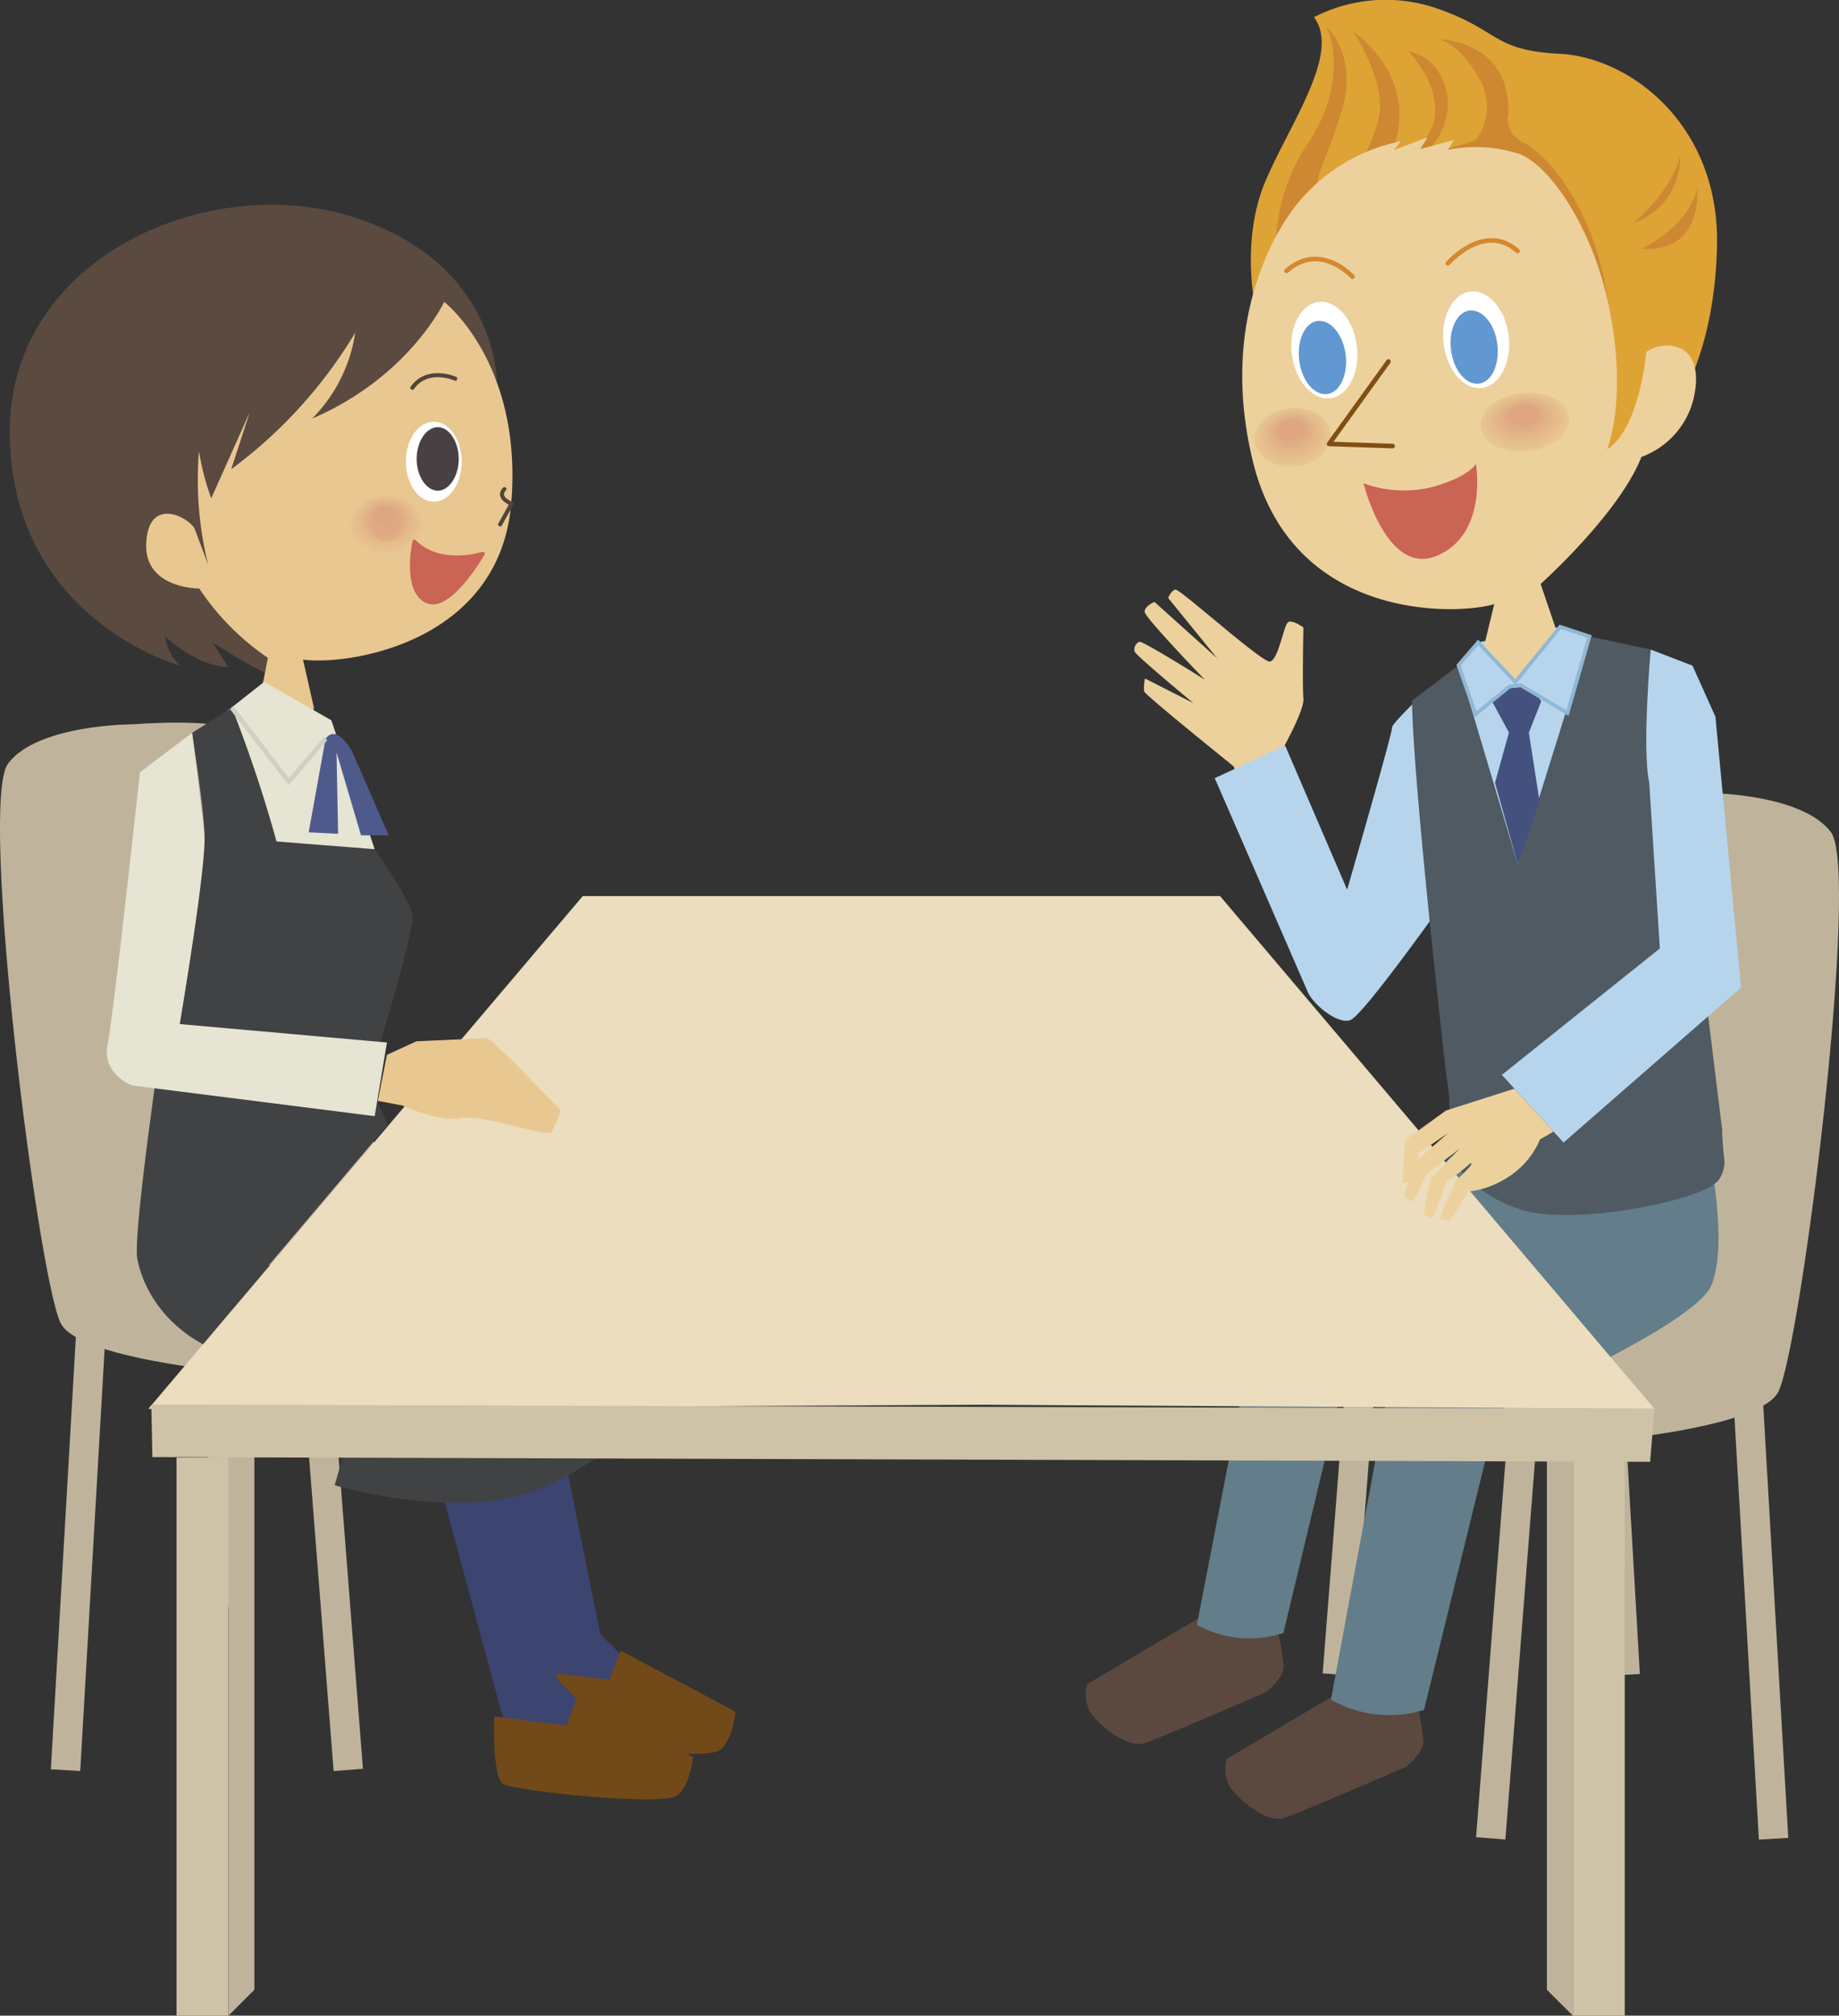 <svg xmlns="http://www.w3.org/2000/svg" viewBox="0 0 187.54 205.51"><rect x="0" y="0" width="187.54" height="205.51" fill="#333333" stroke="none"/><defs><style>.cls-1{fill:#bfb49b;}.cls-2{fill:#5b4940;}.cls-3{fill:#637d8a;}.cls-4{fill:#cec2a7;}.cls-5{fill:#a47925;}.cls-6{fill:#3c4470;}.cls-7{fill:#724919;}.cls-8{fill:#414243;}.cls-9{fill:#ebddbd;}.cls-10{fill:#5a4a40;}.cls-11{fill:#e9c790;}.cls-12{fill:#e9c690;}.cls-13{fill:#e8c58f;}.cls-14{fill:#e8c48e;}.cls-15{fill:#e7c48e;}.cls-16{fill:#e7c38d;}.cls-17{fill:#e7c28d;}.cls-18{fill:#e7c18d;}.cls-19{fill:#e6c08c;}.cls-20{fill:#e6bf8c;}.cls-21{fill:#e5be8b;}.cls-22{fill:#e5bd8b;}.cls-23{fill:#e5bc8b;}.cls-24{fill:#e5bc8a;}.cls-25{fill:#e4bb8a;}.cls-26{fill:#e4ba8a;}.cls-27{fill:#e4b98a;}.cls-28{fill:#e4b889;}.cls-29{fill:#e3b789;}.cls-30{fill:#e2b688;}.cls-31{fill:#e2b587;}.cls-32{fill:#e2b487;}.cls-33{fill:#e2b387;}.cls-34{fill:#e2b286;}.cls-35{fill:#e1b186;}.cls-36{fill:#e0b086;}.cls-37{fill:#e0b085;}.cls-38{fill:#e0af85;}.cls-39{fill:#e0ae85;}.cls-40{fill:#e0ac84;}.cls-41{fill:#e0ab84;}.cls-42{fill:#dfaa84;}.cls-43{fill:#dfaa83;}.cls-44{fill:#dea983;}.cls-45{fill:#dea883;}.cls-46{fill:#dea782;}.cls-47{fill:#fff;}.cls-48{fill:#484043;}.cls-49,.cls-51,.cls-54,.cls-61,.cls-62,.cls-63{fill:none;}.cls-49{stroke:#53443c;stroke-width:0.41px;}.cls-49,.cls-51,.cls-61,.cls-63{stroke-linecap:round;stroke-linejoin:round;}.cls-50{fill:#ca6454;}.cls-51{stroke:#ca6454;stroke-width:0.38px;}.cls-52{fill:#e6e4d3;}.cls-53{fill:#4f5a8c;}.cls-54{stroke:#d1d0c0;stroke-width:0.47px;}.cls-54,.cls-62{stroke-miterlimit:10;}.cls-55{fill:#ecd19d;}.cls-56{fill:#b6d5ed;}.cls-57{fill:#dea335;}.cls-58{fill:#cd8831;}.cls-59{fill:#4f5a63;}.cls-60{fill:#44517e;}.cls-61{stroke:#d5882e;}.cls-61,.cls-63{stroke-width:0.47px;}.cls-62{stroke:#90b8d5;stroke-width:0.38px;}.cls-63{stroke:#804f13;}.cls-64{fill:#6298d1;}</style></defs><title>アセット 3</title><g id="レイヤー_2" data-name="レイヤー 2"><g id="work"><path class="cls-1" d="M174.05,80.85s9.67,0,12.67,4-3,52-5.34,57-31,6.33-33.33,5.66-20.33-16.33-14.33-19.66,23.33-4.34,24.33-9,4-36,5.67-37.34,10.33-.66,10.33-.66"/><rect class="cls-1" x="178.01" y="140.85" width="3" height="46.67" transform="translate(-9.17 10.63) rotate(-3.31)"/><rect class="cls-1" x="130.51" y="162.68" width="46.67" height="3" transform="translate(-21.83 304.75) rotate(-85.53)"/><polygon class="cls-1" points="167.23 170.68 163.73 170.85 161.04 124.26 164.54 124.09 167.23 170.68"/><rect class="cls-1" x="114.88" y="145.97" width="46.67" height="3" transform="translate(-19.63 273.71) rotate(-85.51)"/><path class="cls-1" d="M13.49,73.85s-9.67,0-12.67,4,3,52,5.34,57,31,6.33,33.33,5.66,20.33-16.33,14.33-19.66-23.33-4.34-24.33-9-4-36-5.67-37.34-10.33-.66-10.33-.66"/><rect class="cls-1" x="-15.3" y="155.68" width="46.67" height="3" transform="translate(-149.35 156.13) rotate(-86.69)"/><rect class="cls-1" x="32.2" y="133.85" width="3" height="46.67" transform="translate(-12.15 3.11) rotate(-4.47)"/><polygon class="cls-1" points="20.31 163.68 23.81 163.85 26.5 117.26 23 117.09 20.31 163.68"/><rect class="cls-1" x="47.82" y="117.14" width="3" height="46.67" transform="translate(-10.85 4.29) rotate(-4.49)"/><path class="cls-2" d="M122.69,164.72l-11.84,7a4.06,4.06,0,0,0,.2,2.61c.6,1.2,3.81,4,5.62,3.41s12.44-5.22,12.44-5.22,1.8-1.4,1.8-2.61a30.08,30.08,0,0,0-.8-4.41"/><path class="cls-2" d="M136.93,172.34l-11.83,7a4,4,0,0,0,.2,2.61c.6,1.21,3.81,4,5.61,3.41s12.45-5.21,12.45-5.21,1.8-1.41,1.8-2.61a30.29,30.29,0,0,0-.8-4.42"/><path class="cls-3" d="M174.38,118s1.84,8.84.17,13-21.83,12.84-21.83,12.84l-7.5,30.5a12,12,0,0,1-9.49-1.06l6.15-33.11,11.17-11.67-15.67,10.84-6.5,27.16a11.24,11.24,0,0,1-8.83-.83l5.5-28.33,21.3-20.3"/><rect class="cls-4" x="62.03" y="95.19" width="4.44" height="47.74"/><polygon class="cls-1" points="62.03 142.93 59.81 140.71 59.81 92.97 62.03 95.19 62.03 142.93"/><path class="cls-5" d="M48.13,138.43l5.5,9.25s6.25.25,7.75-2l-3.5-6.5"/><path class="cls-6" d="M49.48,147.1,56.62,174s12.67,1.85,11.75.24-7.14-7.6-7.14-7.6l-4.15-20.5"/><path class="cls-7" d="M54.78,170.36s-.23,6.22.92,6.91,16.35,2.3,17.73,1.15S75,174.51,75,174.51L63.3,168.29l-1.15,3Z"/><path class="cls-6" d="M43.72,147.1l8.52,31.55s12.67,1.84,11.75.23-7.14-7.6-7.14-7.6L51.55,148"/><path class="cls-7" d="M50.4,175s-.23,6.21.92,6.9,16.35,2.31,17.74,1.16,1.61-3.92,1.61-3.92l-11.75-6.22-1.15,3Z"/><path class="cls-8" d="M14.05,128.51s1.08,7.67,10.83,10.17,11.75,4,11.75,4l-2.5,8.75s13.25,4,21.75,0,10.59-8.5,10.59-8.5l-13.59-13Z"/><rect class="cls-4" x="18" y="148.61" width="5.29" height="56.9"/><polygon class="cls-1" points="23.3 205.51 25.94 202.87 25.94 145.96 23.3 148.61 23.3 205.51"/><rect class="cls-4" x="160.4" y="148.61" width="5.29" height="56.9"/><polygon class="cls-1" points="160.4 205.51 157.75 202.87 157.75 145.96 160.4 148.61 160.4 205.51"/><polygon class="cls-9" points="168.72 143.64 124.42 91.36 122.34 91.36 61.51 91.36 59.43 91.36 15.13 143.64 100.49 143.22 168.72 143.64"/><polygon class="cls-4" points="15.43 143.2 168.72 143.64 168.28 149.04 15.54 148.56 15.43 143.2"/><path class="cls-10" d="M50.66,38.76s0-12.1-14.82-16.69S.41,26.4,1,44.87s17.37,23,17.37,23a5.39,5.39,0,0,1-1.56-3S20.13,68,23.27,68l-1.57-2.5s5.17,3.44,6.89,3.6,2.5-8.93,2.5-8.93Z"/><path class="cls-11" d="M21.54,50.81A26.63,26.63,0,0,1,20.29,46a36,36,0,0,0,.94,11.58L19.92,54.1c-.22-1.1-4.64-3.76-5,1.1S20.32,60,20.32,60a25.71,25.71,0,0,0,7,7.07l-.72,3.65,5.16,3.71L32,72.1l-1.1-4.85c4.39.62,20-1.57,21.23-15.89s-6.83-20.58-6.83-20.58-3.6,7.67-13.46,11.89a15.79,15.79,0,0,0,4.39-8.76A47.86,47.86,0,0,1,23.58,47.84l1.88-5.79Z"/><path class="cls-11" d="M35.5,53.48c0,1.69,1.75,3,3.9,3s3.89-1.38,3.88-3.06-1.75-3-3.9-3-3.89,1.38-3.88,3.06"/><path class="cls-11" d="M35.56,53.47c0,1.65,1.73,3,3.84,3s3.83-1.36,3.82-3-1.73-3-3.84-3-3.82,1.35-3.82,3"/><path class="cls-12" d="M35.63,53.45c0,1.62,1.69,2.93,3.77,2.92s3.76-1.34,3.75-3-1.69-2.93-3.77-2.92-3.76,1.33-3.75,3"/><path class="cls-13" d="M35.69,53.43c0,1.6,1.67,2.88,3.71,2.87s3.7-1.31,3.69-2.91-1.67-2.88-3.71-2.87-3.7,1.31-3.69,2.91"/><path class="cls-14" d="M35.75,53.41c0,1.57,1.64,2.83,3.65,2.82S43,54.94,43,53.37s-1.64-2.83-3.65-2.82-3.64,1.29-3.63,2.86"/><path class="cls-15" d="M35.81,53.39c0,1.54,1.62,2.79,3.59,2.78S43,54.9,43,53.36s-1.62-2.79-3.59-2.78-3.57,1.27-3.57,2.81"/><path class="cls-16" d="M35.88,53.37c0,1.52,1.58,2.74,3.52,2.73s3.51-1.25,3.5-2.76-1.58-2.74-3.52-2.73-3.51,1.25-3.5,2.76"/><path class="cls-17" d="M35.94,53.35C36,54.84,37.5,56,39.4,56s3.44-1.22,3.44-2.71-1.56-2.69-3.46-2.68-3.45,1.23-3.44,2.71"/><path class="cls-18" d="M36,53.33C36,54.79,37.53,56,39.4,56s3.38-1.2,3.37-2.66-1.52-2.63-3.39-2.63S36,51.87,36,53.33"/><path class="cls-18" d="M36.07,53.31c0,1.44,1.5,2.59,3.33,2.58s3.32-1.18,3.31-2.61-1.5-2.58-3.33-2.57-3.32,1.17-3.31,2.6"/><path class="cls-19" d="M36.13,53.3c0,1.4,1.47,2.53,3.27,2.52s3.25-1.15,3.25-2.56-1.47-2.53-3.27-2.52-3.26,1.15-3.25,2.56"/><path class="cls-20" d="M36.19,53.28c0,1.37,1.44,2.48,3.21,2.47s3.19-1.13,3.19-2.5-1.45-2.49-3.21-2.48-3.19,1.13-3.19,2.51"/><path class="cls-20" d="M36.25,53.26c0,1.35,1.42,2.44,3.15,2.43s3.13-1.11,3.12-2.46-1.41-2.44-3.14-2.43-3.13,1.11-3.13,2.46"/><path class="cls-21" d="M36.32,53.24c0,1.32,1.38,2.39,3.08,2.38s3.06-1.09,3.06-2.41-1.39-2.39-3.08-2.38-3.07,1.09-3.06,2.41"/><path class="cls-22" d="M36.38,53.22c0,1.29,1.36,2.34,3,2.33s3-1.06,3-2.36-1.35-2.34-3-2.33-3,1.07-3,2.36"/><path class="cls-23" d="M36.44,53.2c0,1.27,1.33,2.29,3,2.28s2.94-1,2.93-2.31S41,50.89,39.38,50.89s-2.94,1-2.94,2.31"/><path class="cls-24" d="M36.51,53.18c0,1.24,1.3,2.24,2.89,2.23s2.87-1,2.87-2.25-1.3-2.24-2.89-2.23-2.88,1-2.87,2.25"/><path class="cls-25" d="M36.57,53.16c0,1.22,1.27,2.19,2.83,2.18s2.81-1,2.81-2.2S40.93,51,39.38,51s-2.81,1-2.81,2.2"/><path class="cls-26" d="M36.63,53.14c0,1.19,1.24,2.14,2.77,2.13s2.75-1,2.74-2.15S40.9,51,39.38,51s-2.75,1-2.75,2.15"/><path class="cls-27" d="M36.7,53.13c0,1.15,1.21,2.08,2.7,2.08a2.46,2.46,0,0,0,2.68-2.11A2.45,2.45,0,0,0,39.38,51c-1.49,0-2.69.95-2.68,2.11"/><path class="cls-28" d="M36.76,53.11c0,1.13,1.18,2,2.64,2A2.39,2.39,0,0,0,42,53.08a2.38,2.38,0,0,0-2.63-2,2.4,2.4,0,0,0-2.62,2.06"/><path class="cls-28" d="M36.82,53.09a2.34,2.34,0,0,0,2.58,2,2.34,2.34,0,0,0,2.55-2,2.32,2.32,0,0,0-2.57-2,2.35,2.35,0,0,0-2.56,2"/><path class="cls-29" d="M36.88,53.07A2.28,2.28,0,0,0,39.39,55a2.28,2.28,0,0,0,2.5-2,2.29,2.29,0,0,0-2.51-1.93,2.3,2.3,0,0,0-2.5,2"/><path class="cls-30" d="M37,53.05a2.2,2.2,0,0,0,2.44,1.88A2.21,2.21,0,0,0,41.82,53a2.22,2.22,0,0,0-2.44-1.89A2.22,2.22,0,0,0,37,53.05"/><path class="cls-30" d="M37,53a2.16,2.16,0,0,0,2.38,1.83A2.15,2.15,0,0,0,41.76,53a2.15,2.15,0,0,0-2.38-1.83A2.16,2.16,0,0,0,37,53"/><path class="cls-31" d="M37.07,53a2.12,2.12,0,0,0,2.32,1.79A2.12,2.12,0,0,0,41.7,53a2.1,2.1,0,0,0-2.32-1.78A2.1,2.1,0,0,0,37.07,53"/><path class="cls-32" d="M37.14,53a2,2,0,0,0,2.25,1.74A2.05,2.05,0,0,0,41.63,53a2,2,0,0,0-2.25-1.73A2,2,0,0,0,37.14,53"/><path class="cls-33" d="M37.2,53a2,2,0,0,0,2.19,1.68A2,2,0,0,0,41.57,53a2,2,0,0,0-2.19-1.68A2,2,0,0,0,37.2,53"/><path class="cls-33" d="M37.26,53a1.93,1.93,0,0,0,2.13,1.63,2,2,0,0,0,2.12-1.66,1.94,1.94,0,0,0-2.13-1.63A2,2,0,0,0,37.26,53"/><path class="cls-34" d="M37.33,52.94a1.86,1.86,0,0,0,2.06,1.58,1.65,1.65,0,1,0,0-3.19,1.87,1.87,0,0,0-2.05,1.61"/><path class="cls-35" d="M37.39,52.92a1.81,1.81,0,0,0,2,1.53,1.6,1.6,0,1,0-2-1.53"/><path class="cls-36" d="M37.45,52.9a1.76,1.76,0,0,0,1.94,1.48,1.55,1.55,0,1,0-1.94-1.48"/><path class="cls-37" d="M37.51,52.88a1.93,1.93,0,0,0,3.74,0,1.68,1.68,0,0,0-1.87-1.43,1.7,1.7,0,0,0-1.87,1.45"/><path class="cls-38" d="M37.58,52.86a1.87,1.87,0,1,0,1.8-1.4,1.64,1.64,0,0,0-1.8,1.4"/><path class="cls-39" d="M37.64,52.84a1.8,1.8,0,1,0,1.74-1.35,1.58,1.58,0,0,0-1.74,1.35"/><path class="cls-40" d="M37.7,52.82a1.53,1.53,0,0,0,1.69,1.29,1.34,1.34,0,1,0,0-2.59,1.53,1.53,0,0,0-1.68,1.3"/><path class="cls-41" d="M37.77,52.8a1.67,1.67,0,1,0,1.61-1.25c-.89,0-1.62.57-1.61,1.25"/><path class="cls-42" d="M37.83,52.79a1.61,1.61,0,0,0,3.11,0,1.61,1.61,0,0,0-3.11,0"/><path class="cls-43" d="M37.89,52.77a1.54,1.54,0,0,0,3,0,1.35,1.35,0,0,0-1.49-1.14,1.37,1.37,0,0,0-1.49,1.16"/><path class="cls-44" d="M38,52.75a1.47,1.47,0,1,0,1.42-1.11c-.79,0-1.43.5-1.42,1.11"/><path class="cls-45" d="M38,52.73c0,.58.61,1,1.37,1a1.08,1.08,0,1,0,0-2.09,1.23,1.23,0,0,0-1.36,1"/><path class="cls-46" d="M38.08,52.71c0,.55.59,1,1.31,1a1,1,0,1,0,0-2,1.18,1.18,0,0,0-1.3,1"/><path class="cls-46" d="M38.14,52.69a1.13,1.13,0,0,0,1.25.94,1,1,0,1,0-1.25-.94"/><path class="cls-47" d="M47.09,47.06c0,2.26-1.28,4.09-2.85,4.09s-2.85-1.83-2.85-4.09S42.66,43,44.24,43s2.85,1.84,2.85,4.1"/><path class="cls-48" d="M46.78,46.79c0,1.79-1,3.24-2.14,3.24s-2.15-1.45-2.15-3.24,1-3.24,2.15-3.24,2.14,1.45,2.14,3.24"/><path class="cls-49" d="M51.44,49.87s-.9.78.73,1.49L51,53.47"/><path class="cls-49" d="M46.43,38.61s-2.82-1.26-4.38.93"/><path class="cls-50" d="M49.25,56.45s-4.39,1.41-7-1.25c0,0-1.09,5,1.26,6.1s5.79-4.85,5.79-4.85"/><path class="cls-51" d="M49.25,56.45s-4.39,1.41-7-1.25c0,0-1.09,5,1.26,6.1S49.25,56.45,49.25,56.45Z"/><polygon class="cls-52" points="26.94 69.52 33.79 73.44 38.21 86.58 23.66 87.05 22.3 73.17 26.94 69.52"/><path class="cls-8" d="M23.66,72.18A138.92,138.92,0,0,1,28.2,85.79l10,.79s4.1,5.69,3.88,7.13c-.75,4.92-4.54,16.47-4.54,16.47l2,4.5-15.67,18.5s-9-2.16-9.83-4.67,4.6-37.08,4.6-37.08S20.84,87.2,20.84,85s-1.25-10.29-1.25-10.29Z"/><path class="cls-52" d="M19.59,74.72S20.53,82.2,20.84,85s-2.51,19.41-2.51,19.41l21.13,1.88-1.25,7.51-24.73-3.13s-3.13-1.1-2.5-4.23,3.29-27.7,3.29-27.7Z"/><path class="cls-11" d="M39.46,107.55l-.93,4.69,2.5.47S44.79,114.44,47,114s8.76,2,9.23,1.41a9.78,9.78,0,0,0,.94-2.2s-7-7.35-7.51-7.35-7.2.31-7.2.31Z"/><path class="cls-53" d="M33.2,75.31l-1.72,9.55,3,.15-.16-8.29,2.5,8.45h2.82l-3.76-8.61s-1.56-2.82-2.66-1.25"/><polyline class="cls-54" points="33.2 75.31 29.45 79.69 23.66 72.18"/><path class="cls-55" d="M131.77,80.14l-1.36-3.07s2.63-4.53,2.51-5.85,0-7.24,0-7.24-1.16-.87-1.58-.53-1,3.88-1.83,4-9.21-7.46-9.65-7.34-.73.86-.73.86l5,6.15-6.4-5.75s-1,.41-1,1,6.14,6.93,6.14,6.93-6.37-4-6.68-3.87a.86.86,0,0,0-.48,1c.12.4,6,5.26,6,5.26l-4.94-2.51a4,4,0,0,0-.09,1.31c.12.4,9.11,7.63,9.11,7.63l1.57,3.65Z"/><path class="cls-56" d="M145.72,70.18s-3.85,3.61-3.76,4-4.58,16.53-4.58,16.53L131.05,76l-7.17,3.34s9,20.66,9.5,21.83,3,3.33,4.34,2.83,9.83-12.5,9.83-12.5Z"/><path class="cls-57" d="M128,31.23s-1.54-6.88,1.15-13S136.69,5.36,134,1.75a16,16,0,0,1,12.2-1C153,3,152,5.13,159.1,5.49s16.31,7.22,16,19.67-5.22,17.78-5.22,17.78l-10.61,9.15Z"/><path class="cls-58" d="M130.1,25.23a19.71,19.71,0,0,1,3.18-10.48c3.27-4.63,3.17-9.66,2-12,0,0,3.27,2.84,1.54,8.59s-3.11,6.84-2.26,9,5.31-4.57,6.06-8.39-2.67-8.76-2.67-8.76,7.88,5.1,3.37,13.72c0,0,4.55-1.56,5-5.05s-2.72-6.64-2.72-6.64,3.28.42,4,4.47A6.75,6.75,0,0,1,144.83,16l5.65-1.69a5.59,5.59,0,0,0,.35-6.3c-2-3.7-4.12-4-4.12-4s7.47,0,7.1,7.82c0,0-.51,1.68,1.75,2.82s8.29,7.68,8.7,19.53-34.16-8.9-34.16-8.9"/><path class="cls-58" d="M166.53,22.76a7.06,7.06,0,0,0,4.81-6.94s-.51,3.29-4.81,6.94"/><path class="cls-58" d="M167.35,25.38s4.69-2.07,5.72-6.13c0,0,.69,6.57-5.72,6.13"/><polygon class="cls-56" points="162.09 64.89 155.16 97.5 148.74 67.83 150.74 65.49 159.11 63.91 162.09 64.89"/><path class="cls-59" d="M175.65,115.37l-2.93-23.79s-2.54-8.44-3.51-11.75-.87-13.6-.87-13.6l-6.25-1.34-7.28,23.33-6.07-20.39L144,71.44c.07,7.65,2.9,33,3.5,38.26a16.71,16.71,0,0,1,.11,5.79c-.59,2.19,2.24,6.19,7.58,7.86s19-1,20.16-3.17a3.18,3.18,0,0,0,.5-2c-.16-1-.23-2.81-.23-2.81"/><polygon class="cls-60" points="152.96 70.24 156.23 69.97 157.17 71.51 155.91 74.7 157 81.68 154.81 88.22 152.46 79.81 153.88 74.69 152.08 71.36 152.96 70.24"/><path class="cls-55" d="M163.88,30.34c2.29,10.12,0,15.48,0,15.48,3.37-2.16,4-9.91,4-9.91,1.21-1.09,5.74-1.5,5,3.83a8.47,8.47,0,0,1-5.49,6.85c-2.27,5.79-10.28,12.95-10.28,12.95l1.6,4.7-4.3,5.31-3.2-3.12,1.17-4.84c-3.37,1.07-20.61,2.07-24.64-14.66s4.76-26.4,4.76-26.4a18.21,18.21,0,0,1,10.36-6.13l-.7.89L145.59,14l-.76,1.2,3.42-.92-.59,1a14.32,14.32,0,0,1,7.32.43c3.29,1.32,7.32,7.7,8.9,14.67"/><path class="cls-61" d="M137.93,28.22s-3.27-3.64-6.74-.6"/><path class="cls-61" d="M147.65,26.85s3.72-4.28,7.11-1.26"/><polygon class="cls-56" points="150.48 72.82 153.94 69.99 155.07 69.86 159.85 72.7 162.09 64.89 159.11 63.91 154.53 69.54 150.74 65.49 148.74 67.83 150.48 72.82"/><polygon class="cls-62" points="150.48 72.82 153.94 69.99 155.07 69.86 159.85 72.7 162.09 64.89 159.11 63.91 154.53 69.54 150.74 65.49 148.74 67.83 150.48 72.82"/><path class="cls-11" d="M160,42.53c.19,1.65-1.67,3.2-4.15,3.49s-4.64-.82-4.83-2.47,1.67-3.2,4.15-3.48,4.65.82,4.83,2.46"/><path class="cls-11" d="M159.89,42.52c.18,1.62-1.65,3.15-4.09,3.43s-4.57-.81-4.75-2.42,1.65-3.15,4.09-3.43,4.57.81,4.75,2.42"/><path class="cls-12" d="M159.81,42.51c.19,1.59-1.61,3.1-4,3.37s-4.5-.79-4.68-2.38,1.62-3.09,4-3.37,4.49.8,4.67,2.38"/><path class="cls-13" d="M159.74,42.5c.18,1.56-1.59,3-4,3.32s-4.42-.78-4.6-2.34,1.6-3,4-3.32,4.41.78,4.59,2.34"/><path class="cls-14" d="M159.67,42.49c.17,1.54-1.57,3-3.89,3.26s-4.34-.77-4.52-2.3,1.57-3,3.89-3.26,4.34.77,4.52,2.3"/><path class="cls-15" d="M159.59,42.48c.17,1.51-1.54,2.94-3.82,3.2s-4.26-.75-4.44-2.26,1.54-2.94,3.82-3.2,4.27.76,4.44,2.26"/><path class="cls-16" d="M159.52,42.47c.16,1.48-1.52,2.89-3.75,3.15s-4.2-.74-4.36-2.22,1.51-2.89,3.75-3.15,4.19.74,4.36,2.22"/><path class="cls-17" d="M159.44,42.46c.17,1.46-1.48,2.84-3.68,3.09s-4.12-.73-4.28-2.18,1.48-2.83,3.68-3.09,4.12.73,4.28,2.18"/><path class="cls-18" d="M159.37,42.45c.16,1.43-1.46,2.79-3.62,3s-4-.71-4.2-2.14,1.46-2.78,3.61-3,4,.71,4.21,2.13"/><path class="cls-18" d="M159.29,42.44c.16,1.4-1.43,2.73-3.55,3s-4-.7-4.12-2.09,1.43-2.73,3.55-3,4,.69,4.12,2.09"/><path class="cls-19" d="M159.22,42.43c.15,1.38-1.41,2.68-3.48,2.92s-3.89-.69-4.05-2.06,1.4-2.68,3.48-2.91,3.89.68,4.05,2"/><path class="cls-20" d="M159.14,42.42c.15,1.35-1.37,2.63-3.41,2.86s-3.82-.67-4-2,1.38-2.62,3.41-2.85,3.82.67,4,2"/><path class="cls-20" d="M159.07,42.41c.15,1.32-1.35,2.58-3.35,2.8s-3.74-.65-3.89-2,1.35-2.57,3.35-2.8,3.74.66,3.89,2"/><path class="cls-21" d="M159,42.4c.15,1.3-1.32,2.52-3.28,2.75s-3.66-.65-3.81-1.94,1.32-2.52,3.28-2.74,3.67.64,3.81,1.93"/><path class="cls-22" d="M158.92,42.39c.14,1.27-1.3,2.47-3.21,2.69s-3.59-.63-3.74-1.9,1.3-2.46,3.22-2.68,3.58.63,3.73,1.89"/><path class="cls-23" d="M158.84,42.38c.14,1.24-1.27,2.42-3.14,2.63s-3.51-.61-3.65-1.85,1.26-2.42,3.14-2.63,3.51.62,3.65,1.85"/><path class="cls-24" d="M158.77,42.37c.13,1.22-1.24,2.37-3.08,2.57s-3.44-.6-3.57-1.81,1.24-2.36,3.07-2.57,3.44.6,3.58,1.81"/><path class="cls-25" d="M158.69,42.36c.14,1.19-1.21,2.31-3,2.52s-3.36-.59-3.49-1.78,1.21-2.3,3-2.51,3.36.59,3.49,1.77"/><path class="cls-26" d="M158.62,42.35c.13,1.16-1.19,2.26-2.94,2.46s-3.29-.58-3.42-1.73,1.18-2.26,2.94-2.46,3.29.58,3.42,1.73"/><path class="cls-27" d="M158.54,42.35c.13,1.13-1.16,2.2-2.87,2.39s-3.21-.56-3.34-1.69,1.16-2.2,2.87-2.4,3.21.57,3.34,1.7"/><path class="cls-28" d="M158.47,42.34c.12,1.1-1.13,2.15-2.81,2.34s-3.13-.55-3.26-1.66,1.13-2.15,2.81-2.34,3.13.55,3.26,1.66"/><path class="cls-28" d="M158.39,42.33c.12,1.07-1.1,2.09-2.74,2.28s-3.06-.54-3.18-1.61,1.11-2.1,2.74-2.29,3.06.54,3.18,1.62"/><path class="cls-29" d="M158.32,42.31c.12,1-1.08,2-2.67,2.23s-3-.52-3.11-1.57,1.08-2,2.67-2.23,3,.53,3.11,1.57"/><path class="cls-30" d="M158.24,42.31c.12,1-1.05,2-2.6,2.17s-2.91-.51-3-1.53,1-2,2.61-2.17,2.91.5,3,1.53"/><path class="cls-30" d="M158.17,42.3c.11,1-1,1.94-2.54,2.11s-2.83-.5-2.95-1.49,1-1.94,2.54-2.11,2.84.49,2.95,1.49"/><path class="cls-31" d="M158.09,42.29c.11,1-1,1.89-2.47,2.05s-2.75-.48-2.86-1.45,1-1.89,2.46-2,2.76.48,2.87,1.45"/><path class="cls-32" d="M158,42.28c.1.94-1,1.83-2.4,2s-2.69-.47-2.79-1.41,1-1.84,2.4-2,2.68.46,2.79,1.41"/><path class="cls-33" d="M157.94,42.27c.11.91-.94,1.78-2.33,1.94s-2.61-.46-2.71-1.37.94-1.78,2.33-1.94,2.61.45,2.71,1.37"/><path class="cls-33" d="M157.87,42.26c.1.88-.92,1.73-2.27,1.88s-2.53-.44-2.63-1.33.91-1.73,2.27-1.88,2.53.44,2.63,1.33"/><path class="cls-34" d="M157.79,42.25c.1.86-.88,1.68-2.2,1.82s-2.45-.42-2.55-1.28.89-1.68,2.2-1.83,2.45.43,2.55,1.29"/><path class="cls-35" d="M157.72,42.24c.09.83-.86,1.62-2.13,1.77s-2.38-.42-2.48-1.25.86-1.63,2.13-1.77,2.38.41,2.48,1.25"/><path class="cls-36" d="M157.64,42.23c.1.8-.83,1.57-2.06,1.71s-2.31-.4-2.4-1.21.83-1.57,2.07-1.71,2.3.4,2.39,1.21"/><path class="cls-37" d="M157.57,42.22c.09.78-.81,1.52-2,1.65s-2.23-.38-2.32-1.16.81-1.52,2-1.66,2.23.39,2.32,1.17"/><path class="cls-38" d="M157.49,42.21c.09.75-.77,1.47-1.93,1.6s-2.15-.38-2.24-1.13.78-1.47,1.93-1.6,2.16.37,2.24,1.13"/><path class="cls-39" d="M157.42,42.2c.08.72-.75,1.41-1.86,1.54s-2.08-.36-2.16-1.09.75-1.41,1.86-1.54,2.08.36,2.16,1.09"/><path class="cls-40" d="M157.34,42.19c.08.7-.72,1.36-1.79,1.48s-2-.34-2.08-1,.72-1.37,1.79-1.49,2,.35,2.08,1"/><path class="cls-41" d="M157.27,42.18c.08.67-.7,1.31-1.73,1.43s-1.93-.34-2-1,.69-1.31,1.72-1.43,1.93.33,2,1"/><path class="cls-42" d="M157.19,42.17c.08.64-.67,1.26-1.66,1.37s-1.85-.32-1.92-1,.67-1.26,1.66-1.37,1.85.32,1.92,1"/><path class="cls-43" d="M157.12,42.16c.07.61-.64,1.2-1.59,1.31s-1.78-.3-1.85-.92.64-1.21,1.59-1.32,1.78.31,1.85.93"/><path class="cls-44" d="M157,42.15c.07.59-.61,1.15-1.52,1.26s-1.7-.3-1.77-.89.62-1.15,1.52-1.26,1.71.3,1.77.89"/><path class="cls-45" d="M157,42.14c.06.56-.59,1.1-1.46,1.2s-1.62-.28-1.69-.84.59-1.11,1.46-1.21,1.63.28,1.69.85"/><path class="cls-46" d="M156.9,42.13c.06.53-.57,1-1.4,1.14s-1.55-.26-1.61-.8.56-1,1.39-1.15,1.55.27,1.62.81"/><path class="cls-46" d="M156.82,42.12c.06.51-.53,1-1.32,1.08S154,43,154,42.44s.54-1,1.33-1.08,1.47.25,1.53.76"/><path class="cls-11" d="M135.71,44.13c.18,1.65-1.4,3.17-3.54,3.42s-4-.89-4.22-2.53,1.4-3.17,3.54-3.42,4,.89,4.22,2.53"/><path class="cls-11" d="M135.64,44.12c.18,1.62-1.37,3.12-3.48,3.36s-4-.88-4.15-2.49,1.38-3.12,3.48-3.36,4,.88,4.15,2.49"/><path class="cls-12" d="M135.58,44.11c.18,1.59-1.36,3.07-3.43,3.3s-3.9-.86-4.08-2.45,1.36-3.06,3.43-3.3,3.9.86,4.08,2.45"/><path class="cls-13" d="M135.51,44.1c.18,1.56-1.33,3-3.37,3.25s-3.83-.85-4-2.41,1.33-3,3.37-3.25,3.83.85,4,2.41"/><path class="cls-14" d="M135.45,44.09c.17,1.53-1.31,3-3.31,3.19s-3.77-.83-3.95-2.37,1.31-3,3.31-3.19,3.77.84,3.95,2.37"/><path class="cls-15" d="M135.38,44.08c.17,1.51-1.28,2.91-3.25,3.13s-3.7-.82-3.88-2.32,1.29-2.91,3.26-3.14,3.7.82,3.87,2.33"/><path class="cls-16" d="M135.32,44.07c.16,1.48-1.27,2.85-3.2,3.07s-3.64-.8-3.8-2.28,1.26-2.86,3.19-3.08,3.64.81,3.81,2.29"/><path class="cls-17" d="M135.25,44.06c.17,1.45-1.24,2.8-3.14,3s-3.57-.79-3.73-2.24,1.24-2.81,3.13-3,3.58.78,3.74,2.24"/><path class="cls-18" d="M135.19,44c.16,1.43-1.22,2.76-3.08,3s-3.51-.77-3.67-2.2,1.22-2.75,3.08-3,3.5.77,3.67,2.19"/><path class="cls-18" d="M135.12,44c.16,1.4-1.19,2.71-3,2.91s-3.44-.75-3.6-2.15,1.19-2.71,3-2.91,3.44.75,3.6,2.15"/><path class="cls-19" d="M135.06,44c.15,1.37-1.18,2.65-3,2.86s-3.37-.75-3.53-2.12,1.17-2.65,3-2.85,3.37.74,3.53,2.11"/><path class="cls-20" d="M135,44c.15,1.35-1.15,2.6-2.91,2.8s-3.31-.73-3.46-2.07,1.15-2.6,2.91-2.8,3.31.73,3.46,2.07"/><path class="cls-20" d="M134.93,44c.15,1.32-1.13,2.55-2.85,2.74s-3.25-.71-3.4-2,1.13-2.55,2.85-2.74,3.25.71,3.4,2"/><path class="cls-21" d="M134.86,44c.15,1.29-1.1,2.49-2.79,2.69s-3.18-.7-3.33-2,1.11-2.49,2.8-2.68,3.18.7,3.32,2"/><path class="cls-22" d="M134.8,44c.14,1.26-1.08,2.44-2.74,2.63s-3.11-.69-3.26-2,1.09-2.44,2.74-2.63,3.11.68,3.26,1.95"/><path class="cls-23" d="M134.73,44c.14,1.24-1.06,2.39-2.68,2.57s-3-.67-3.18-1.9,1-2.4,2.67-2.58,3.05.67,3.19,1.91"/><path class="cls-24" d="M134.67,44c.14,1.21-1,2.34-2.62,2.52s-3-.66-3.12-1.87,1-2.34,2.62-2.52,3,.66,3.12,1.87"/><path class="cls-25" d="M134.6,44c.14,1.18-1,2.28-2.56,2.46s-2.92-.64-3-1.83,1-2.28,2.56-2.46,2.92.64,3,1.83"/><path class="cls-26" d="M134.54,43.94c.13,1.15-1,2.23-2.51,2.4s-2.85-.62-3-1.78,1-2.24,2.51-2.41,2.85.63,3,1.79"/><path class="cls-27" d="M134.47,43.92c.13,1.13-1,2.19-2.45,2.36s-2.78-.62-2.91-1.75,1-2.18,2.45-2.35,2.78.61,2.91,1.74"/><path class="cls-28" d="M134.41,43.91c.12,1.11-.95,2.13-2.39,2.3s-2.72-.6-2.85-1.7,1-2.13,2.39-2.3,2.72.6,2.85,1.7"/><path class="cls-28" d="M134.34,43.9c.12,1.08-.92,2.08-2.33,2.24s-2.66-.58-2.78-1.66.92-2.08,2.34-2.24a2.33,2.33,0,0,1,2.77,1.66"/><path class="cls-29" d="M134.28,43.89c.12,1-.9,2-2.28,2.18a2.27,2.27,0,0,1-2.71-1.61c-.12-1.05.9-2,2.28-2.19a2.28,2.28,0,0,1,2.71,1.62"/><path class="cls-30" d="M134.21,43.88c.12,1-.88,2-2.22,2.13a2.22,2.22,0,0,1-2.64-1.58c-.11-1,.88-2,2.22-2.12a2.21,2.21,0,0,1,2.64,1.57"/><path class="cls-30" d="M134.15,43.87c.11,1-.86,1.92-2.16,2.07a2.17,2.17,0,0,1-2.58-1.53c-.11-1,.86-1.93,2.17-2.07a2.16,2.16,0,0,1,2.57,1.53"/><path class="cls-31" d="M134.08,43.86c.11,1-.83,1.87-2.1,2a2.09,2.09,0,0,1-2.5-1.49c-.11-1,.83-1.87,2.1-2a2.09,2.09,0,0,1,2.5,1.49"/><path class="cls-32" d="M134,43.85c.1.94-.81,1.82-2.05,2a2,2,0,0,1-2.43-1.45c-.11-1,.81-1.82,2-2A2,2,0,0,1,134,43.85"/><path class="cls-33" d="M134,43.84c.11.91-.78,1.76-2,1.9a2,2,0,0,1-2.36-1.41c-.11-.91.78-1.77,2-1.9A2,2,0,0,1,134,43.84"/><path class="cls-33" d="M133.89,43.82c.1.89-.77,1.72-1.93,1.85a1.93,1.93,0,0,1-2.3-1.37c-.1-.88.76-1.71,1.93-1.84a1.92,1.92,0,0,1,2.3,1.36"/><path class="cls-34" d="M133.82,43.81c.1.86-.74,1.67-1.87,1.79a1.87,1.87,0,0,1-2.23-1.32c-.1-.86.74-1.66,1.87-1.79a1.86,1.86,0,0,1,2.23,1.32"/><path class="cls-35" d="M133.76,43.8c.09.84-.72,1.61-1.82,1.74a1.81,1.81,0,0,1-2.16-1.29c-.09-.83.72-1.61,1.82-1.73a1.81,1.81,0,0,1,2.16,1.28"/><path class="cls-36" d="M133.69,43.79c.1.81-.69,1.56-1.76,1.68a1.75,1.75,0,0,1-2.09-1.24c-.09-.81.7-1.56,1.76-1.68a1.74,1.74,0,0,1,2.09,1.24"/><path class="cls-37" d="M133.63,43.78c.09.78-.68,1.51-1.7,1.62a1.7,1.7,0,0,1-2-1.2c-.09-.78.68-1.5,1.71-1.62a1.7,1.7,0,0,1,2,1.2"/><path class="cls-38" d="M133.56,43.77c.09.75-.65,1.45-1.64,1.57a1.65,1.65,0,0,1-2-1.16c-.08-.76.65-1.46,1.65-1.57a1.64,1.64,0,0,1,1.95,1.16"/><path class="cls-39" d="M133.5,43.76c.08.72-.63,1.4-1.59,1.51A1.59,1.59,0,0,1,130,44.15c-.08-.72.63-1.4,1.59-1.51a1.58,1.58,0,0,1,1.89,1.12"/><path class="cls-40" d="M133.43,43.75c.08.7-.6,1.35-1.53,1.45a1.5,1.5,0,0,1-1.81-1.07c-.08-.7.6-1.35,1.53-1.46a1.52,1.52,0,0,1,1.81,1.08"/><path class="cls-41" d="M133.37,43.74c.08.67-.58,1.29-1.47,1.4a1.47,1.47,0,0,1-1.75-1c-.08-.67.58-1.3,1.47-1.4a1.47,1.47,0,0,1,1.75,1"/><path class="cls-42" d="M133.3,43.73c.08.64-.56,1.24-1.41,1.34a1.4,1.4,0,0,1-1.68-1c-.08-.65.56-1.25,1.41-1.35a1.41,1.41,0,0,1,1.68,1"/><path class="cls-43" d="M133.24,43.71c.07.62-.54,1.2-1.36,1.29a1.34,1.34,0,0,1-1.61-1c-.07-.62.54-1.19,1.36-1.29a1.36,1.36,0,0,1,1.61,1"/><path class="cls-44" d="M133.17,43.7c.07.59-.51,1.15-1.3,1.23a1.29,1.29,0,0,1-1.54-.9c-.07-.6.51-1.15,1.3-1.24a1.28,1.28,0,0,1,1.54.91"/><path class="cls-45" d="M133.11,43.69c.06.57-.49,1.09-1.24,1.18a1.25,1.25,0,0,1-1.48-.87c-.06-.56.49-1.09,1.24-1.18a1.25,1.25,0,0,1,1.48.87"/><path class="cls-46" d="M133,43.68c.07.54-.47,1-1.18,1.12a1.18,1.18,0,0,1-1.41-.82c-.06-.54.47-1,1.19-1.12a1.16,1.16,0,0,1,1.4.82"/><path class="cls-46" d="M133,43.67c.06.51-.45,1-1.13,1.06a1.12,1.12,0,0,1-1.34-.78c0-.51.45-1,1.13-1.06a1.12,1.12,0,0,1,1.34.78"/><polyline class="cls-63" points="141.59 36.86 135.54 45.26 142.02 45.48"/><path class="cls-47" d="M138.37,35.3c.33,2.71-.89,5.08-2.72,5.3s-3.58-1.8-3.91-4.51.9-5.08,2.73-5.3,3.58,1.8,3.9,4.51"/><path class="cls-64" d="M137.23,36.18c.25,2.06-.61,3.87-1.92,4s-2.57-1.39-2.82-3.46.61-3.88,1.92-4,2.57,1.4,2.82,3.47"/><path class="cls-47" d="M153.85,34.24c.33,2.71-.89,5.08-2.72,5.31s-3.58-1.8-3.91-4.51.9-5.09,2.73-5.31,3.58,1.8,3.9,4.51"/><path class="cls-64" d="M152.7,35.12c.25,2.07-.6,3.87-1.91,4s-2.57-1.39-2.82-3.46.61-3.88,1.92-4,2.57,1.39,2.81,3.46"/><path class="cls-50" d="M139.05,49.27a11.91,11.91,0,0,0,7.1.36c3.71-1.05,4.36-2.34,4.36-2.34s1.26,7.11-3.92,9.35-7.54-7.37-7.54-7.37"/><path class="cls-56" d="M168.34,66.23s-.91,10.07-.15,13.6l1.08,16.87-16.11,12.89,6.29,6.9,18.1-15.8-2.61-27.61-2.34-5.21Z"/><path class="cls-55" d="M154.43,111l4,4.37-1.38.8a8.44,8.44,0,0,1-3.51,4,9.23,9.23,0,0,1-3.85,1.33s-1.67,3-2,2.93-.81-.12-.81-.29,1.61-3.79,1.61-3.79,1.73-1.56,1.55-1.73.23-.46.23-.29a29.36,29.36,0,0,1-2.76,2.19l-1.38,3.62s-.86-.06-.92-.46a31.09,31.09,0,0,1,.75-3.56l2.88-3-3.4,2.64s-1.15,2.82-1.49,2.71a2.25,2.25,0,0,1-.75-.64l1.21-3.45,3.22-2.82-2.94,2-.51,2.76s-1.15.4-1.15.17.28-4.26.28-4.26l4.14-3Z"/></g></g></svg>
